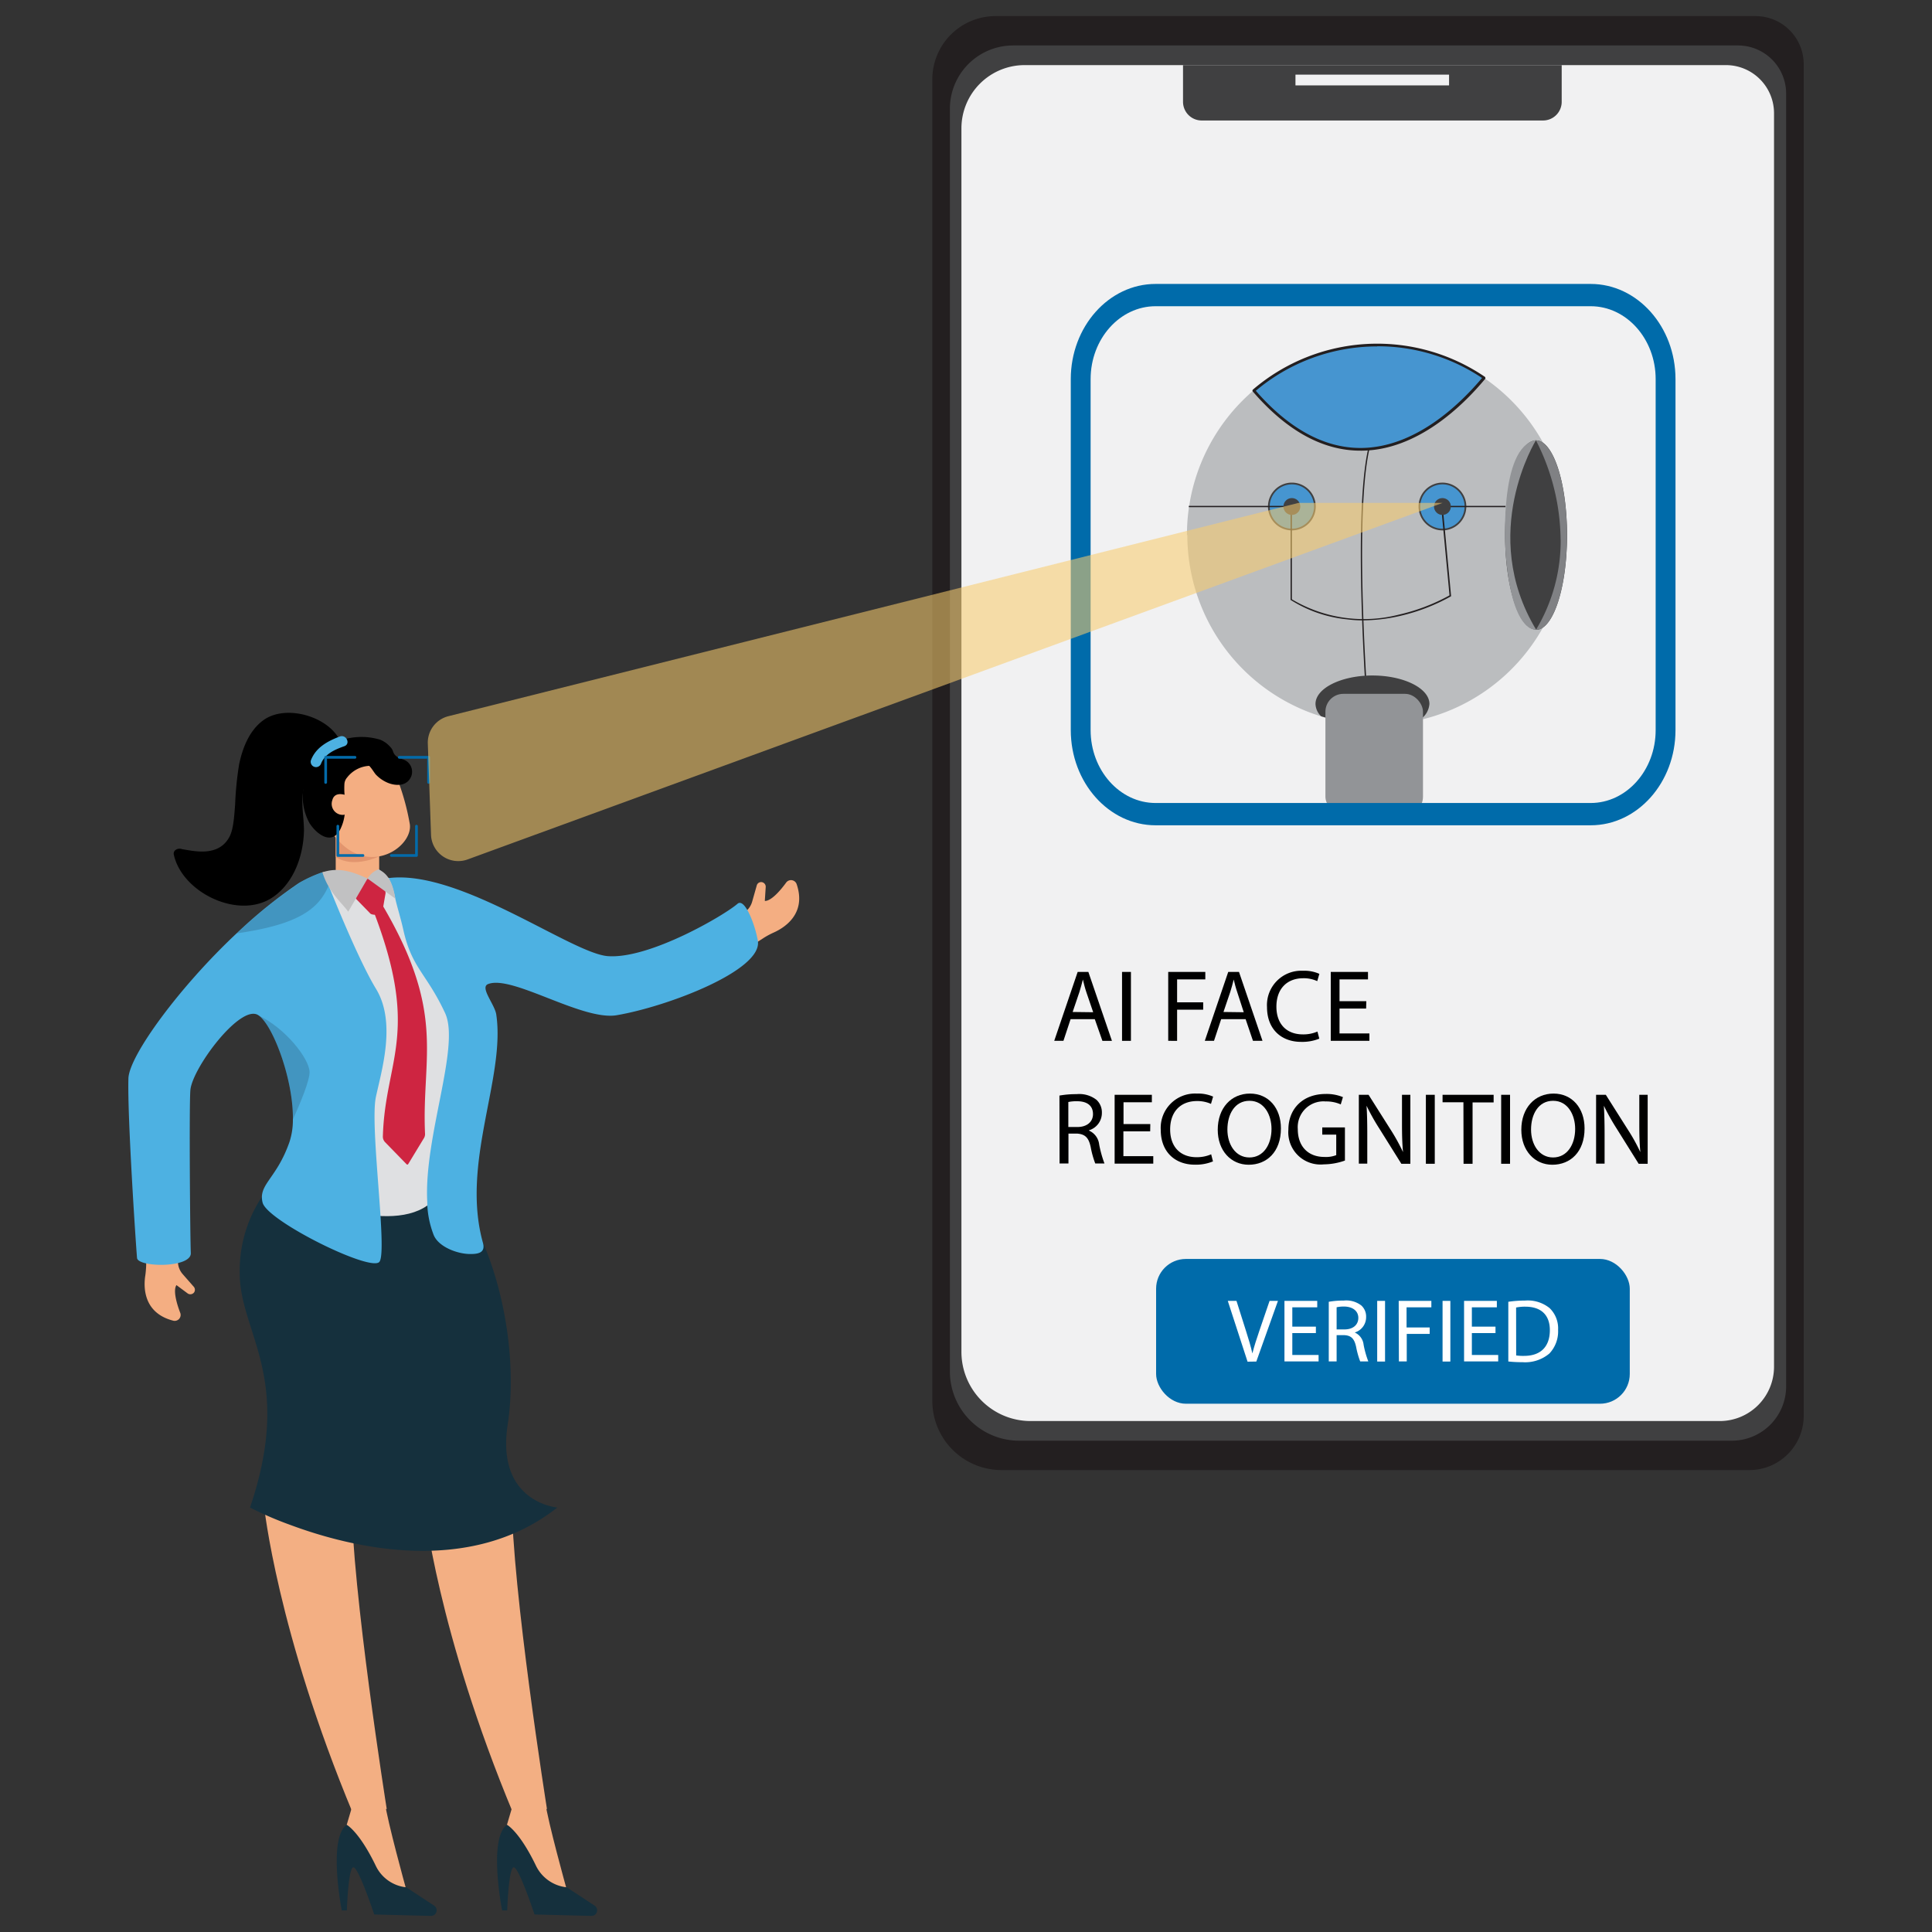 <?xml version="1.0" encoding="utf-8"?>
<svg xmlns="http://www.w3.org/2000/svg" id="Layer_1" viewBox="0 0 300 300">
  <rect x="0" y="0" width="300" height="300" fill="#333333" stroke="none"/>
  <path d="M114.45,148.3l4.23-2.72a12.54,12.54,0,0,1,1.45-.77c1.52-.68,5.16-2.81,3.58-7.5a.93.93,0,0,0-1.63-.27c-.8,1.1-2.28,2.88-3.32,2.86l.14-2.17a.72.72,0,0,0-.71-.76h0a.7.7,0,0,0-.68.52l-.71,2.5a3.06,3.06,0,0,1-1,1.54l-3.67,2.85" style="fill:#f4ae82"/>
  <path d="M22.7,191.37l0,5a15.3,15.3,0,0,1-.13,1.64c-.27,1.64-.45,5.85,4.35,7.07A.92.92,0,0,0,28,203.89c-.49-1.26-1.18-3.48-.6-4.34l1.75,1.3a.73.73,0,0,0,1-.18h0a.72.72,0,0,0-.06-.86l-1.71-1.95a3,3,0,0,1-.74-1.7l-.41-4.64" style="fill:#f4ae82"/>
  <path d="M65.89,233.81s2,19.45,13.83,47.84l5.21-.76s-5.45-34.28-5.47-48.37S65.89,233.81,65.89,233.81Z" style="fill:#f3af83"/>
  <path d="M79.63,280.28l-1.28,4.32L82.92,292l4,1.76,1-.65s-2.86-10.29-3.25-13.25-4.07-.83-4.07-.83Z" style="fill:#f3af83"/>
  <path d="M78.72,283.35s1.93,1,4.52,6.39A6,6,0,0,0,88,293.06h0l4.34,2.85a.87.87,0,0,1-.5,1.59L83,297.28s-2.45-7.43-3.24-7.32-1,6.69-1,6.69l-.79,0S75.77,285.51,78.72,283.35Z" style="fill:#15303d"/>
  <path d="M41,233.81s2,19.45,13.83,47.84l5.22-.76s-5.45-34.28-5.47-48.37S41,233.81,41,233.81Z" style="fill:#f3af83"/>
  <path d="M54.75,280.28l-1.28,4.32L58,292l4,1.76,1-.65s-2.85-10.29-3.24-13.25-4.08-.83-4.08-.83Z" style="fill:#f3af83"/>
  <path d="M53.83,283.35s1.93,1,4.53,6.39a5.92,5.92,0,0,0,4.72,3.32h0l4.34,2.85a.87.87,0,0,1-.5,1.59l-8.81-.22s-2.46-7.43-3.25-7.32-1,6.69-1,6.69l-.79,0S50.88,285.51,53.83,283.35Z" style="fill:#15303d"/>
  <path d="M38.82,234.09a54.91,54.91,0,0,0,6.26,2.7c9.48,3.53,27.83,8.05,41.46-2.7,0,0-9.55-.78-7.71-12.86,2.35-15.45-4.19-36.31-13.25-39.43s-20.89,0-20.89,0A15.53,15.53,0,0,0,40,186.92a20.82,20.82,0,0,0-2.78,10.75C37.22,207,45.69,213.87,38.82,234.09Z" style="fill:#15303d"/>
  <path d="M56,134.67l5.24,2L71.5,162.18s-.13,16.46-3.11,22.61c-3.89,8-20.66,2-20.22.21,4-16.3,1.9-49.55,1.9-49.55Z" style="fill:#dfe0e2"/>
  <path d="M19.94,167.46c-.18,5.95,1.2,26.41,1.34,27.88s8.46,1.6,8.35-.78-.27-22.86-.07-25.27c.28-3.43,7.8-13.48,10.55-11.65,2.27,1.51,5.46,10,5.37,16.18a11,11,0,0,1-.53,3.5c-2,5.75-4.89,6.59-4.17,9.43s16.86,10.85,18.14,9.18-1.53-21-.55-25.6c.87-4.09,3.21-11.58,0-16.81-2.34-3.85-5.74-12-7.36-16.08,0-.06,0-.12-.08-.17a8.34,8.34,0,0,0-.9-1.82,20,20,0,0,0-3.61,1.66,75.49,75.49,0,0,0-9.68,7.82C27.93,153.18,20.05,163.91,19.94,167.46Z" style="fill:#4db1e2"/>
  <path d="M69.11,157.3c2.42,5.18-3.35,19.33-2.76,29.4l0,.4a14.86,14.86,0,0,0,1,4.69c.79,1.9,3.88,3,5.83,2.93,1.34,0,2.19-.37,1.81-1.74-3.46-12.39,3.53-25.62,2.07-35.45-.24-1.58-2.58-4.2-1.28-4.72,3.73-1.49,14.62,5.75,20,4.83,8-1.37,22.65-7,21.9-11.54-.39-2.36-2-6.72-3.15-5.77-2,1.76-13.65,8.61-20.13,8.14-5.67-.41-23-13.51-34.06-12.12a11.78,11.78,0,0,1,1,3c.31,1.46.89,3.2,1.33,5.22C64,150.37,66.25,151.17,69.11,157.3Z" style="fill:#4db1e2"/>
  <path d="M45.49,173.82c1.09-2.42,2.63-6.06,2.58-7.39-.08-2.07-3.76-6.81-8-8.79C42.38,159.15,45.58,167.66,45.49,173.82Z" style="fill:#0e0f19;opacity:.17"/>
  <path d="M36.78,144.93c9-1.3,12.66-3.49,14.27-7.49,0-.05,0-.11.07-.17l-1-1.82a16.81,16.81,0,0,0-3.61,1.66A75.49,75.49,0,0,0,36.78,144.93Z" style="fill:#0e0f19;opacity:.17"/>
  <path d="M27,132.75c1.31,5.88,10.15,10.17,15.4,6.54,3.27-2.25,4.72-6.49,4.8-10.31,0-2.09-.5-4.25-.08-6.32.8-4,3.25-4.1,5.36-6.57a.66.66,0,0,0,.11-.2.74.74,0,0,0,.18-.93c-1.84-3.75-8.41-5.64-11.87-3.13-2.19,1.59-3.24,4.32-3.77,6.86a50.61,50.61,0,0,0-.62,6.27c-.13,1.47-.21,3.65-.84,4.9-1.68,3.32-5.66,2.26-7.39,2C27.67,131.61,26.81,132,27,132.75Z"/>
  <path d="M58.88,131.88v4.68s1.25,2.3,0,2.55c-2.76.55-6.75-3.75-6.75-3.75v-6.27Z" style="fill:#f4ae82"/>
  <path d="M52.13,133.07V129.5s3.43,3.28,6.75,3.47C58.88,133,54.89,134.91,52.13,133.07Z" style="fill:#e2956e"/>
  <path d="M60.53,118.25A36.88,36.88,0,0,1,63.64,128c.44,3.34-5.66,7.73-10.63,3s-3.59-11.87-3.59-11.87Z" style="fill:#f4ae82"/>
  <path d="M62.93,118.07c-.34-.21-.78-.22-1.1-.43-1-.65-.6-1-1.18-1.6A4.08,4.08,0,0,0,59,114.85a10.07,10.07,0,0,0-5.73,0A.7.7,0,0,0,52.8,116a8.46,8.46,0,0,0-4.55,3.25,8.58,8.58,0,0,0-.17,8.6c1.23,1.87,3.53,3.39,4.76.92.94-1.89.79-3.65.64-5.67a13.3,13.3,0,0,1,0-1.37,1.68,1.68,0,0,1,.42-1,4.67,4.67,0,0,1,3.43-1.81c.38.38.7.94,1,1.32a5.46,5.46,0,0,0,1.88,1.31c1.11.46,2.65.56,3.41-.56A2,2,0,0,0,62.93,118.07Z"/>
  <path d="M54,123.58s-2-.93-2.4.68a1.71,1.71,0,0,0,1.84,2.26C54.17,126.22,54.42,124.26,54,123.58Z" style="fill:#f4ae82"/>
  <path d="M48.27,118.08c.75-2,2.59-3,4.51-3.72,1-.35,1.7,1.15.69,1.51-1.47.52-3.06,1.2-3.64,2.76A.83.83,0,0,1,48.27,118.08Z" style="fill:#4db1e2"/>
  <path d="M54.41,137.1l.87,2.47,2.25,2.31c.35.27,1.75.23,1.82-.18l.52-3-.23-2.84Z" style="fill:#ce2541"/>
  <path d="M50.07,135.45c.91,3.07,3.07,4.79,4,6.12l3-5.15,4.31,3.12c-.54-3.7-2-4.14-2.55-4.56a3.21,3.21,0,0,0-1.76,1.44C54.91,135.43,52.67,134.58,50.07,135.45Z" style="fill:#c1c1c2"/>
  <path d="M59,139.9c10.44,17.39,6.44,24,7,36.15a1.18,1.18,0,0,1-.16.66l-2.47,4.07a.16.16,0,0,1-.24,0l-3.34-3.43a1.24,1.24,0,0,1-.34-.85c.34-12.26,6.15-16.15-2-36.41Z" style="fill:#ce2541"/>
  <path d="M56.36,133.05h-3.9a.21.21,0,0,1-.21-.21v-4.55a.21.21,0,1,1,.42,0v4.34h3.69a.21.21,0,0,1,0,.42Z" style="fill:#036baa"/>
  <path d="M50.36,121.49v-3.9a.21.21,0,0,1,.21-.21h4.55a.21.21,0,0,1,.21.21.21.21,0,0,1-.21.22H50.78v3.68a.22.22,0,0,1-.21.22A.21.21,0,0,1,50.36,121.49Z" style="fill:#036baa"/>
  <path d="M60.77,133.05h3.9a.21.21,0,0,0,.21-.21v-4.55a.21.21,0,0,0-.21-.21.21.21,0,0,0-.21.21v4.34H60.77a.21.21,0,1,0,0,.42Z" style="fill:#036baa"/>
  <path d="M66.77,121.49v-3.9a.21.21,0,0,0-.21-.21H62a.21.21,0,0,0-.21.21.21.21,0,0,0,.21.22h4.34v3.68a.21.21,0,1,0,.42,0Z" style="fill:#036baa"/>
  <path d="M154.59,2.5h118A7.47,7.47,0,0,1,280.08,10V219.84a8.43,8.43,0,0,1-8.43,8.43H155.52a10.75,10.75,0,0,1-10.75-10.75V12.32A9.82,9.82,0,0,1,154.59,2.5Z" style="fill:#231f20"/>
  <path d="M157.32,7.06H269.88a7.47,7.47,0,0,1,7.47,7.47V215.28a8.43,8.43,0,0,1-8.43,8.43H158.25A10.75,10.75,0,0,1,147.5,213V16.87A9.82,9.82,0,0,1,157.32,7.06Z" style="fill:#404041"/>
  <path d="M159.15,10.11H268a7.47,7.47,0,0,1,7.47,7.47V212.23a8.43,8.43,0,0,1-8.43,8.43h-107a10.75,10.75,0,0,1-10.75-10.75v-190A9.82,9.82,0,0,1,159.15,10.11Z" style="fill:#f1f1f2"/>
  <path d="M183.66,10.11H242.5a0,0,0,0,1,0,0v5.7a2.9,2.9,0,0,1-2.9,2.9h-53a2.9,2.9,0,0,1-2.9-2.9v-5.7A0,0,0,0,1,183.66,10.11Z" style="fill:#404041"/>
  <rect height="1.67" style="fill:#f1f1f2" width="23.85" x="201.16" y="11.59"/>
  <rect height="22.48" rx="4.62" style="fill:#006baa" width="73.55" x="179.52" y="195.49"/>
  <path d="M193.72,211.44,190.65,202H192l1.47,4.64c.41,1.27.75,2.42,1,3.52h0c.27-1.09.66-2.28,1.08-3.51l1.59-4.65h1.3l-3.36,9.42Z" style="fill:#fff"/>
  <path d="M204.33,207h-3.66v3.4h4.08v1h-5.3V202h5.09v1h-3.87v3h3.66Z" style="fill:#fff"/>
  <path d="M206.33,202.14a13.34,13.34,0,0,1,2.34-.19,3.82,3.82,0,0,1,2.72.77,2.31,2.31,0,0,1,.74,1.78,2.48,2.48,0,0,1-1.77,2.41v0a2.34,2.34,0,0,1,1.38,1.9,14.83,14.83,0,0,0,.73,2.59h-1.26a13.15,13.15,0,0,1-.63-2.25c-.28-1.3-.78-1.79-1.89-1.83h-1.14v4.08h-1.22Zm1.22,4.29h1.24c1.3,0,2.13-.71,2.13-1.79s-.89-1.74-2.17-1.76a5.29,5.29,0,0,0-1.2.11Z" style="fill:#fff"/>
  <path d="M215.07,202v9.42h-1.22V202Z" style="fill:#fff"/>
  <path d="M217.19,202h5.07v1h-3.85v3.13H222v1h-3.56v4.27h-1.22Z" style="fill:#fff"/>
  <path d="M225.21,202v9.42H224V202Z" style="fill:#fff"/>
  <path d="M232.22,207h-3.67v3.4h4.09v1h-5.3V202h5.09v1h-3.88v3h3.67Z" style="fill:#fff"/>
  <path d="M234.21,202.14a17.94,17.94,0,0,1,2.59-.19,5.4,5.4,0,0,1,3.82,1.17,4.37,4.37,0,0,1,1.32,3.38,5,5,0,0,1-1.35,3.67,5.82,5.82,0,0,1-4.17,1.35,19.83,19.83,0,0,1-2.21-.11Zm1.22,8.33a7.28,7.28,0,0,0,1.23.07c2.6,0,4-1.45,4-4,0-2.23-1.24-3.64-3.81-3.64a6.87,6.87,0,0,0-1.43.13Z" style="fill:#fff"/>
  <path d="M184.37,83.05a29.48,29.48,0,0,0,55.5,13.88l0,0a29.38,29.38,0,0,0,3.44-13.85V83h0a29.48,29.48,0,0,0-59,.1Z" style="fill:#bbbdbf"/>
  <path d="M194.68,60.65c15.63,18.09,30.07,4.81,35.72-2a29.5,29.5,0,0,0-35.72,2Z" style="fill:#4695d0"/>
  <path d="M194.53,60.79a.21.21,0,0,1-.05-.15.27.27,0,0,1,.07-.14,29.7,29.7,0,0,1,36-2,.19.19,0,0,1,.09.14.2.2,0,0,1,0,.16c-3.43,4.14-10.49,11.09-19.16,11.18h-.17C205.41,70,199.79,66.88,194.53,60.79Zm19.32-7A29.24,29.24,0,0,0,195,60.68c5.14,5.89,10.61,8.88,16.25,8.88h.16c8.39-.09,15.28-6.77,18.72-10.87A29.11,29.11,0,0,0,213.85,53.77Z" style="fill:#231f20"/>
  <circle cx="223.98" cy="78.65" r="3.58" style="fill:#4695d0"/>
  <path d="M220.27,78.65A3.71,3.71,0,1,1,224,82.36,3.72,3.72,0,0,1,220.27,78.65Zm.27,0A3.44,3.44,0,1,0,224,75.21,3.44,3.44,0,0,0,220.54,78.65Z" style="fill:#404041"/>
  <circle cx="200.6" cy="78.65" r="3.58" style="fill:#4695d0"/>
  <path d="M196.89,78.65a3.71,3.71,0,1,1,3.71,3.71A3.72,3.72,0,0,1,196.89,78.65Zm.27,0a3.44,3.44,0,1,0,3.44-3.44A3.44,3.44,0,0,0,197.16,78.65Z" style="fill:#404041"/>
  <path d="M233.71,83.05c0,8.12,2.15,14.71,4.81,14.71h.13a1,1,0,0,0,.24,0c2.49-.58,4.44-6.92,4.44-14.66,0-8.13-2.15-14.72-4.81-14.72a1.47,1.47,0,0,0-.54.1C235.58,69.25,233.71,75.48,233.71,83.05Z" style="fill:#404041"/>
  <path d="M238.52,68.33s-9,14.48,0,29.43c0,0-3.8.78-4.74-12.11C233.78,85.65,232.64,69.33,238.52,68.33Z" style="fill:#929497"/>
  <path d="M242.34,83.77a26.76,26.76,0,0,1-3.82,14h.36s0,0,0,0c2.49-.58,4.44-6.92,4.44-14.66,0-8.13-2.15-14.72-4.81-14.72a34.39,34.39,0,0,1,3.82,15.44Z" style="fill:#808184"/>
  <path d="M211.58,96.33a26.24,26.24,0,0,0,5.74-.67,29.9,29.9,0,0,0,8-3.07l0,0V92.5l-1.29-13.75h9.74v-.2h-10l1.31,13.9a30.11,30.11,0,0,1-7.91,3,21.79,21.79,0,0,1-16.57-2.39V78.55h-16v.2h15.8V93.18l.05,0a20.09,20.09,0,0,0,8.8,3C210.08,96.29,210.82,96.33,211.58,96.33Z" style="fill:#231f20"/>
  <path d="M212.54,112.6h0a.1.1,0,0,0,.09-.11c0-.07-.64-7.94-.95-17.09-.29-8.45-.36-19.75.95-25.62a.1.1,0,1,0-.2,0c-1.31,5.89-1.24,17.21-.95,25.67.31,9.15.94,17,.95,17.1A.1.1,0,0,0,212.54,112.6Z" style="fill:#231f20"/>
  <circle cx="223.98" cy="78.65" r="1.31" style="fill:#404041"/>
  <circle cx="200.6" cy="78.65" r="1.31" style="fill:#404041"/>
  <path d="M204.27,109.31a2.76,2.76,0,0,0,.87,1.91,29.75,29.75,0,0,0,15.28.58,3.21,3.21,0,0,0,1.54-2.49c0-2.44-4-4.42-8.85-4.42S204.27,106.87,204.27,109.31Z" style="fill:#404041"/>
  <rect height="18.76" rx="2.78" style="fill:#929497" transform="rotate(180 213.385 117.125)" width="15.15" x="205.81" y="107.75"/>
  <path d="M247,128.15H179.44c-7.26,0-13.17-6.63-13.17-14.78V58.87c0-8.15,5.91-14.78,13.17-14.78H247c7.26,0,13.17,6.63,13.17,14.78v54.5C260.17,121.52,254.26,128.15,247,128.15Zm-67.56-80.6c-5.56,0-10.09,5.08-10.09,11.32v54.5c0,6.24,4.53,11.32,10.09,11.32H247c5.56,0,10.09-5.08,10.09-11.32V58.87c0-6.24-4.53-11.32-10.09-11.32Z" style="fill:#006baa"/>
  <path d="M201.63,78.09l-132,33.12a4.23,4.23,0,0,0-3.2,4.26l.5,14.15a4.23,4.23,0,0,0,5.69,3.83L224,78.09Z" style="fill:#f8cb6e;opacity:.56"/>
  <path d="M166.24,158.26l-1.11,3.36H163.7l3.64-10.7H169l3.66,10.7h-1.48L170,158.26Zm3.51-1.08-1.05-3.08c-.24-.7-.39-1.34-.55-2h0c-.16.64-.34,1.29-.54,1.94l-1.05,3.1Z"/>
  <path d="M175.61,150.92v10.7h-1.38v-10.7Z"/>
  <path d="M181.4,150.92h5.76v1.16h-4.38v3.56h4.05v1.14h-4.05v4.84H181.4Z"/>
  <path d="M189.62,158.26l-1.11,3.36h-1.43l3.64-10.7h1.67l3.65,10.7h-1.48l-1.14-3.36Zm3.51-1.08-1-3.08c-.24-.7-.4-1.34-.56-2h0c-.16.64-.33,1.29-.54,1.94l-1.05,3.1Z"/>
  <path d="M204.86,161.28a7,7,0,0,1-2.83.5c-3,0-5.29-1.9-5.29-5.41a5.33,5.33,0,0,1,5.59-5.63,5.68,5.68,0,0,1,2.54.48l-.33,1.13a4.93,4.93,0,0,0-2.16-.45c-2.51,0-4.18,1.61-4.18,4.42,0,2.62,1.51,4.3,4.12,4.3a5.49,5.49,0,0,0,2.25-.44Z"/>
  <path d="M212.13,156.61H208v3.86h4.64v1.15h-6v-10.7h5.78v1.16H208v3.38h4.16Z"/>
  <path d="M164.51,170.12a14.68,14.68,0,0,1,2.65-.22,4.35,4.35,0,0,1,3.1.88,2.64,2.64,0,0,1,.84,2,2.81,2.81,0,0,1-2,2.73v.05a2.67,2.67,0,0,1,1.58,2.16,17.86,17.86,0,0,0,.82,2.94h-1.43a14.4,14.4,0,0,1-.71-2.56c-.32-1.48-.89-2-2.15-2.08h-1.3v4.64h-1.38Zm1.38,4.88h1.42c1.47,0,2.41-.81,2.41-2,0-1.38-1-2-2.46-2a6,6,0,0,0-1.37.12Z"/>
  <path d="M178.6,175.67h-4.16v3.86h4.64v1.16h-6V170h5.78v1.16h-4.4v3.38h4.16Z"/>
  <path d="M188.35,180.34a6.9,6.9,0,0,1-2.82.51c-3,0-5.29-1.91-5.29-5.42a5.33,5.33,0,0,1,5.59-5.62,5.8,5.8,0,0,1,2.54.47l-.33,1.13a5.17,5.17,0,0,0-2.17-.44c-2.5,0-4.17,1.6-4.17,4.41,0,2.62,1.51,4.31,4.11,4.31a5.57,5.57,0,0,0,2.26-.45Z"/>
  <path d="M198.9,175.22c0,3.69-2.24,5.64-5,5.64s-4.81-2.19-4.81-5.43c0-3.4,2.11-5.62,5-5.62S198.9,172.05,198.9,175.22Zm-8.31.18c0,2.29,1.24,4.33,3.42,4.33s3.43-2,3.43-4.44c0-2.13-1.11-4.36-3.42-4.36S190.59,173.05,190.59,175.4Z"/>
  <path d="M208.84,180.21a10,10,0,0,1-3.28.59,5,5,0,0,1-5.5-5.4c0-3.2,2.21-5.53,5.8-5.53a6.67,6.67,0,0,1,2.67.49l-.34,1.13a5.57,5.57,0,0,0-2.36-.46,4,4,0,0,0-4.31,4.3c0,2.72,1.64,4.32,4.13,4.32a4.45,4.45,0,0,0,1.84-.28v-3.19h-2.17v-1.12h3.52Z"/>
  <path d="M211,180.69V170h1.51l3.43,5.42a30.45,30.45,0,0,1,1.92,3.48l0,0c-.13-1.43-.16-2.73-.16-4.4V170H219v10.71h-1.4l-3.4-5.44a33.13,33.13,0,0,1-2-3.57l0,0c.08,1.35.11,2.63.11,4.41v4.58Z"/>
  <path d="M222.79,170v10.71h-1.38V170Z"/>
  <path d="M227.24,171.16H224V170h7.93v1.18h-3.27v9.53h-1.4Z"/>
  <path d="M234.48,170v10.71H233.1V170Z"/>
  <path d="M246.05,175.22c0,3.69-2.24,5.64-5,5.64s-4.82-2.19-4.82-5.43c0-3.4,2.12-5.62,5-5.62S246.05,172.05,246.05,175.22Zm-8.31.18c0,2.29,1.24,4.33,3.42,4.33s3.43-2,3.43-4.44c0-2.13-1.11-4.36-3.42-4.36S237.74,173.05,237.74,175.4Z"/>
  <path d="M247.84,180.69V170h1.51l3.43,5.42a29.14,29.14,0,0,1,1.93,3.48l0,0c-.13-1.43-.16-2.73-.16-4.4V170h1.3v10.71h-1.4l-3.4-5.44a34.94,34.94,0,0,1-2-3.57l0,0c.07,1.35.11,2.63.11,4.41v4.58Z"/>
</svg>